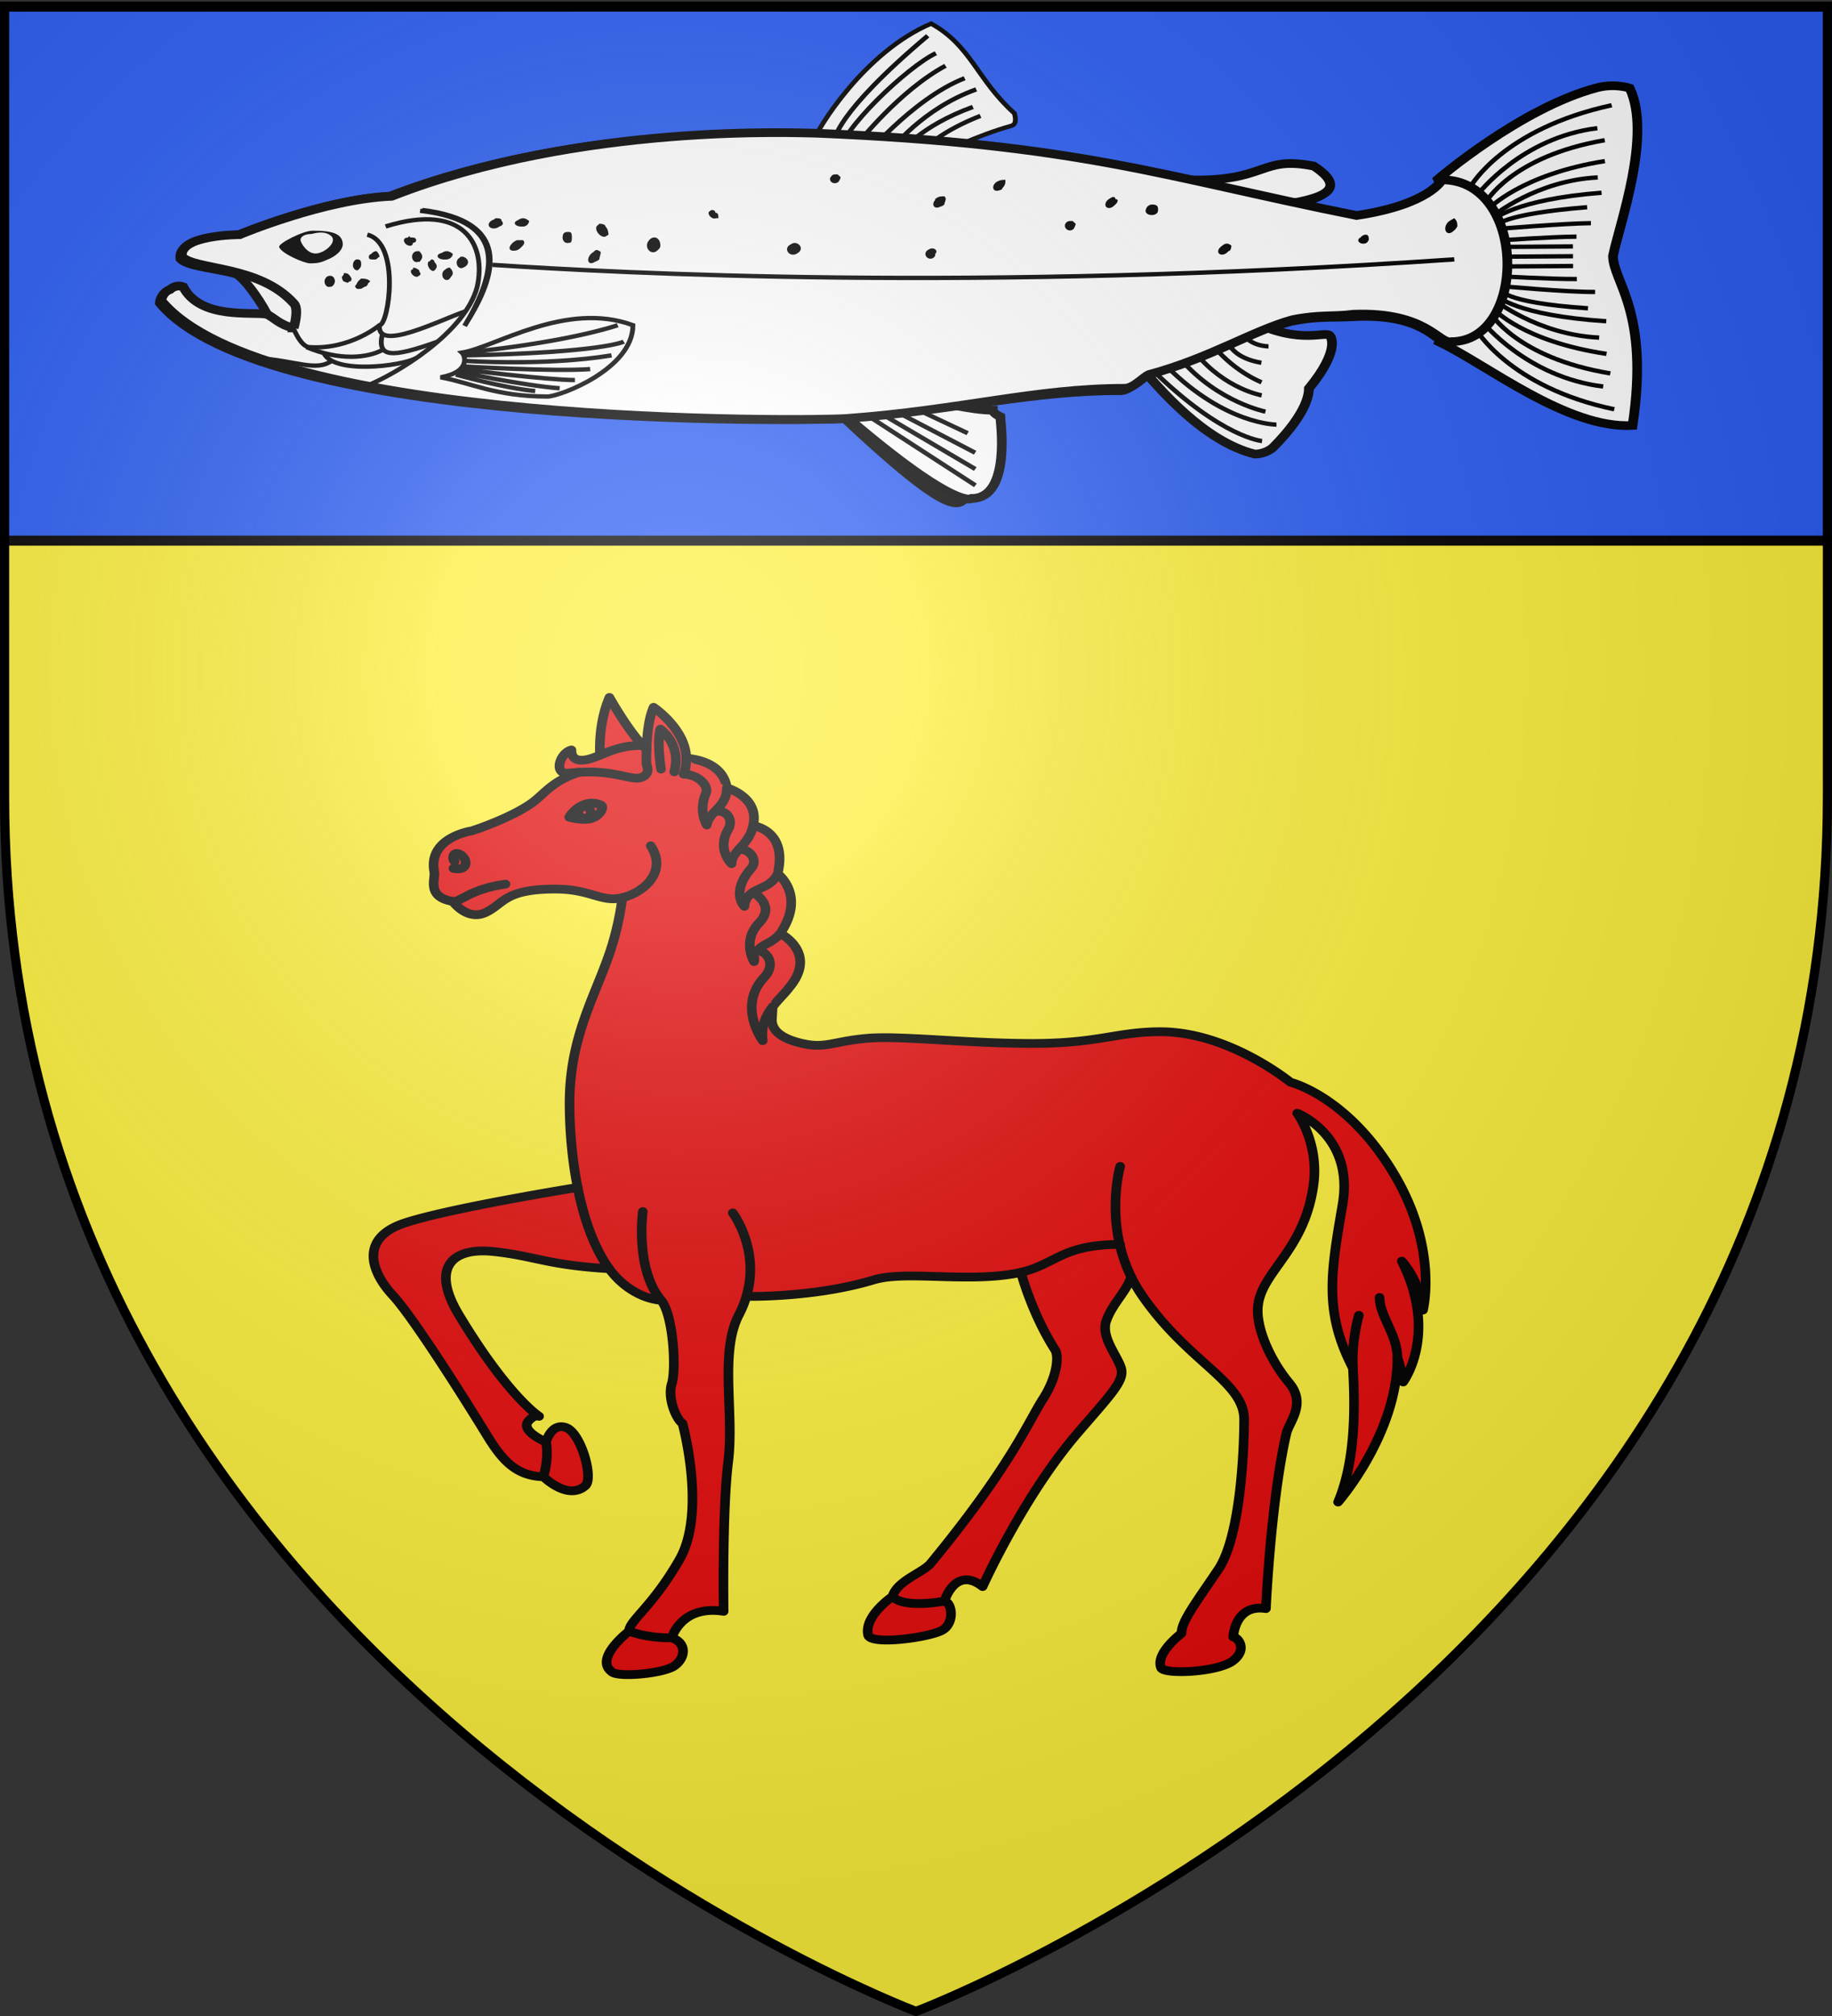 <svg xmlns="http://www.w3.org/2000/svg" xmlns:xlink="http://www.w3.org/1999/xlink" width="600" height="660" version="1.0"><rect width="100%" height="100%" fill="#333333" stroke="none"/><desc>Flag of Canton of Valais (Wallis)</desc><defs><g id="c"><path id="b" d="M0 0v1h.5z" transform="rotate(18 3.157 -.5)"/><use xlink:href="#b" width="810" height="540" transform="scale(-1 1)"/></g><g id="d"><use xlink:href="#c" width="810" height="540" transform="rotate(72)"/><use xlink:href="#c" width="810" height="540" transform="rotate(144)"/></g><g id="f"><path id="e" d="M0 0v1h.5z" transform="rotate(18 3.157 -.5)"/><use xlink:href="#e" width="810" height="540" transform="scale(-1 1)"/></g><g id="g"><use xlink:href="#f" width="810" height="540" transform="rotate(72)"/><use xlink:href="#f" width="810" height="540" transform="rotate(144)"/></g><g id="i"><path id="h" d="M0 0v1h.5z" transform="rotate(18 3.157 -.5)"/><use xlink:href="#h" width="810" height="540" transform="scale(-1 1)"/></g><g id="j"><use xlink:href="#i" width="810" height="540" transform="rotate(72)"/><use xlink:href="#i" width="810" height="540" transform="rotate(144)"/></g><g id="l"><path id="k" d="M0 0v1h.5z" transform="rotate(18 3.157 -.5)"/><use xlink:href="#k" width="810" height="540" transform="scale(-1 1)"/></g><g id="m"><use xlink:href="#l" width="810" height="540" transform="rotate(72)"/><use xlink:href="#l" width="810" height="540" transform="rotate(144)"/></g><g id="o"><path id="n" d="M0 0v1h.5z" transform="rotate(18 3.157 -.5)"/><use xlink:href="#n" width="810" height="540" transform="scale(-1 1)"/></g><g id="p"><use xlink:href="#o" width="810" height="540" transform="rotate(72)"/><use xlink:href="#o" width="810" height="540" transform="rotate(144)"/></g><g id="r"><path id="q" d="M0 0v1h.5z" transform="rotate(18 3.157 -.5)"/><use xlink:href="#q" width="810" height="540" transform="scale(-1 1)"/></g><g id="s"><use xlink:href="#r" width="810" height="540" transform="rotate(72)"/><use xlink:href="#r" width="810" height="540" transform="rotate(144)"/></g><g id="v"><path id="u" d="M0 0v1h.5z" transform="rotate(18 3.157 -.5)"/><use xlink:href="#u" width="810" height="540" transform="scale(-1 1)"/></g><g id="w"><use xlink:href="#v" width="810" height="540" transform="rotate(72)"/><use xlink:href="#v" width="810" height="540" transform="rotate(144)"/></g><g id="y"><path id="x" d="M0 0v1h.5z" transform="rotate(18 3.157 -.5)"/><use xlink:href="#x" width="810" height="540" transform="scale(-1 1)"/></g><g id="z"><use xlink:href="#y" width="810" height="540" transform="rotate(72)"/><use xlink:href="#y" width="810" height="540" transform="rotate(144)"/></g><g id="B"><path id="A" d="M0 0v1h.5z" transform="rotate(18 3.157 -.5)"/><use xlink:href="#A" width="810" height="540" transform="scale(-1 1)"/></g><g id="C"><use xlink:href="#B" width="810" height="540" transform="rotate(72)"/><use xlink:href="#B" width="810" height="540" transform="rotate(144)"/></g><g id="E"><path id="D" d="M0 0v1h.5z" transform="rotate(18 3.157 -.5)"/><use xlink:href="#D" width="810" height="540" transform="scale(-1 1)"/></g><g id="F"><use xlink:href="#E" width="810" height="540" transform="rotate(72)"/><use xlink:href="#E" width="810" height="540" transform="rotate(144)"/></g><g id="H"><path id="G" d="M0 0v1h.5z" transform="rotate(18 3.157 -.5)"/><use xlink:href="#G" width="810" height="540" transform="scale(-1 1)"/></g><g id="I"><use xlink:href="#H" width="810" height="540" transform="rotate(72)"/><use xlink:href="#H" width="810" height="540" transform="rotate(144)"/></g><g id="K"><path id="J" d="M0 0v1h.5z" transform="rotate(18 3.157 -.5)"/><use xlink:href="#J" width="810" height="540" transform="scale(-1 1)"/></g><g id="L"><use xlink:href="#K" width="810" height="540" transform="rotate(72)"/><use xlink:href="#K" width="810" height="540" transform="rotate(144)"/></g><g id="N"><path id="M" d="M0 0v1h.5z" transform="rotate(18 3.157 -.5)"/><use xlink:href="#M" width="810" height="540" transform="scale(-1 1)"/></g><g id="O"><use xlink:href="#N" width="810" height="540" transform="rotate(72)"/><use xlink:href="#N" width="810" height="540" transform="rotate(144)"/></g><g id="Q"><path id="P" d="M0 0v1h.5z" transform="rotate(18 3.157 -.5)"/><use xlink:href="#P" width="810" height="540" transform="scale(-1 1)"/></g><g id="R"><use xlink:href="#Q" width="810" height="540" transform="rotate(72)"/><use xlink:href="#Q" width="810" height="540" transform="rotate(144)"/></g><g id="T"><path id="S" d="M0 0v1h.5z" transform="rotate(18 3.157 -.5)"/><use xlink:href="#S" width="810" height="540" transform="scale(-1 1)"/></g><g id="U"><use xlink:href="#T" width="810" height="540" transform="rotate(72)"/><use xlink:href="#T" width="810" height="540" transform="rotate(144)"/></g><g id="W"><path id="V" d="M0 0v1h.5z" transform="rotate(18 3.157 -.5)"/><use xlink:href="#V" width="810" height="540" transform="scale(-1 1)"/></g><g id="X"><use xlink:href="#W" width="810" height="540" transform="rotate(72)"/><use xlink:href="#W" width="810" height="540" transform="rotate(144)"/></g><radialGradient xlink:href="#a" id="Y" cx="221.445" cy="226.331" r="300" fx="221.445" fy="226.331" gradientTransform="matrix(1.353 0 0 1.349 -77.63 -85.747)" gradientUnits="userSpaceOnUse"/><linearGradient id="a"><stop offset="0" style="stop-color:white;stop-opacity:.314"/><stop offset=".19" style="stop-color:white;stop-opacity:.251"/><stop offset=".6" style="stop-color:#6b6b6b;stop-opacity:.125"/><stop offset="1" style="stop-color:black;stop-opacity:.125"/></linearGradient></defs><g style="display:inline"><path d="M300 658.5s298.5-112.32 298.5-397.772V2.176H1.5v258.552C1.5 546.18 300 658.5 300 658.5" style="fill:#fcef3c;fill-opacity:1;fill-rule:evenodd;stroke:none;stroke-width:1px;stroke-linecap:butt;stroke-linejoin:miter;stroke-opacity:1"/><path d="M1 2.18h598V177H1Z" style="display:inline;fill:#2b5df2;fill-opacity:1;fill-rule:nonzero;stroke:#020000;stroke-width:3.273;stroke-linecap:butt;stroke-miterlimit:4;stroke-dasharray:none;stroke-opacity:1"/><g style="stroke-width:3.166;stroke-dasharray:none"><path d="M66.403 134.97c-4.635-.08-6.616-3.938-8.938-4.5-4.665-1.129-21.644 1.836-27.275-10.28-2.551-.327-4.25 1.344-4.25 1.344-2.657.947-2.917 4.282-2.917 4.282 34.062 45.967 212.337 43.119 224.127 42.21 37.369-2.933 62.671-10.47 90.854-10.191 3.313-.44 6.027-4.634 8.316-5.306 19.983-5.874 34.191-16.145 47.362-20.02 8.505-1.867 12.442-1.241 19.648-1.624 24.489-1.66 28.095 10.273 31.86 9.753 24.837-.188 25.765-59.178-2.416-59.292 0 0-4.193 8.88-28.41 12.995-63.34-13.985-90.306-25.53-176.846-29.79-5.023-.258-76.97-4.415-139.095 22.355-22.012 1.244-49.7 14.139-49.7 14.139s-20.046.33-18.94 8.663c4.205 4.877 25.175 2.501 36.608 16.279 1.875 2.766.012 8.983.012 8.983z" style="fill:#fff;fill-opacity:1;fill-rule:evenodd;stroke:#000;stroke-width:3.166;stroke-linecap:butt;stroke-linejoin:miter;stroke-opacity:1;stroke-dasharray:none" transform="matrix(1 0 0 .898 29.294 -13.823)"/><g style="stroke-width:1.326;stroke-dasharray:none"><path d="M199.313 71.928c1.784-5.49 14.995-28.612 33.219-37.062 10.981 6.863 12.408 17.207 22.649 27.59.137.825.801 3.276-.858 3.776-9.357 2.82-19.32 8.167-22.615 9.814" style="fill:#fff;fill-opacity:1;fill-rule:evenodd;stroke:#000;stroke-width:1.326;stroke-linecap:butt;stroke-linejoin:miter;stroke-opacity:1;stroke-dasharray:none" transform="matrix(1.194 -.008 .009 1.072 26.997 -27.785)"/><path d="M205.765 70.281s0-7.824 25.806-31.709M206.863 74.811c.137-7.275 19.355-27.042 26.904-30.885M212.216 71.242s11.393-15.923 24.16-23.473M212.765 76.87s14.276-19.08 28.827-25.257M221.276 73.301s8.648-12.491 23.473-18.257M224.021 73.987s5.216-7.824 19.767-13.59M231.16 72.34s4.392-4.804 14.687-9.197" style="fill:none;fill-rule:evenodd;stroke:#000;stroke-width:1.326;stroke-linecap:butt;stroke-linejoin:miter;stroke-miterlimit:4;stroke-dasharray:none;stroke-opacity:1" transform="matrix(1.194 -.008 .009 1.072 26.997 -27.785)"/></g><path d="M47.972 115.179c3.87 2.428 9.298 12.565 11.013 15.915.858 1.676 2.189 4.916 4.721 7.308s14.963-6.591-3.974-30.162M358.744 81.883c26.88.26 23.566-8.984 41.894-5.879 14.482 11.253-4.995 13.477-15.405 15.641" style="fill:#fff;fill-opacity:1;fill-rule:evenodd;stroke:#000;stroke-width:3.166;stroke-linecap:butt;stroke-linejoin:miter;stroke-opacity:1;stroke-dasharray:none" transform="matrix(1 0 0 .898 29.294 -13.823)"/><path d="M96.381 98.554c26.558-8.803 33.39 6.382 29.68 22.16-3.901 16.59-26.994 32.138-35.811 36.137" style="fill:none;fill-rule:evenodd;stroke:#000;stroke-width:3.166;stroke-linecap:butt;stroke-linejoin:miter;stroke-opacity:1;stroke-dasharray:none" transform="matrix(1 0 0 .898 29.294 -13.823)"/><path d="M90.34 101.221c11.495 3.517 6.965 32.715 4.185 33.392 0 0-9.612 8.471-22.878 7.874-3.114-.14-5.793-7.657-5.793-7.657" style="fill:none;fill-rule:evenodd;stroke:#000;stroke-width:3.166;stroke-linecap:butt;stroke-linejoin:miter;stroke-miterlimit:4;stroke-dasharray:none;stroke-opacity:1" transform="matrix(1 0 0 .898 29.294 -13.823)"/><path d="M122.01 129.325c-7.843 2.845-28.16 15.365-27.418 5.201" style="fill:none;fill-rule:evenodd;stroke:#000;stroke-width:3.166;stroke-linecap:butt;stroke-linejoin:miter;stroke-miterlimit:4;stroke-dasharray:none;stroke-opacity:1" transform="matrix(1 0 0 .898 29.294 -13.823)"/><path d="M113.245 140.205c-14.37 6.335-19.39 6.565-17.658-2.787" style="fill:none;fill-rule:evenodd;stroke:#000;stroke-width:3.166;stroke-linecap:butt;stroke-linejoin:miter;stroke-miterlimit:4;stroke-dasharray:none;stroke-opacity:1" transform="matrix(1 0 0 .898 29.294 -13.823)"/><path d="M76.24 144.62c3.004 7.35 25.424 5.176 30.475 1.533" style="fill:none;fill-rule:evenodd;stroke:#000;stroke-width:3.166;stroke-linecap:butt;stroke-linejoin:miter;stroke-miterlimit:4;stroke-dasharray:none;stroke-opacity:1" transform="matrix(1 0 0 .898 29.294 -13.823)"/><path d="M70.64 142.205c10.693 5.653 20.006 4.61 25.057.967M54.946 146.71c12.296 1.053 18.845 4.328 23.896.685" style="fill:none;fill-rule:evenodd;stroke:#000;stroke-width:3.166;stroke-linecap:butt;stroke-linejoin:miter;stroke-miterlimit:4;stroke-dasharray:none;stroke-opacity:1" transform="matrix(1 0 0 .898 29.294 -13.823)"/><g style="display:inline;stroke-width:1.583;stroke-dasharray:none"><path d="M185 60.5c-2 3.8-12 9.3-16 11-1 .8-5 2.2-7 4.7s7 15 30-4" style="fill:#fff;fill-opacity:1;fill-rule:evenodd;stroke:#000;stroke-width:1.583;stroke-linecap:butt;stroke-linejoin:miter;stroke-dasharray:none;stroke-opacity:1" transform="matrix(0 -.898 1 0 17.292 255.534)"/><path d="M219 371c-1 27 9 24 5 42-11 15-13-5-15-15" style="fill:#fff;fill-opacity:1;fill-rule:evenodd;stroke:#000;stroke-width:3.166;stroke-linecap:butt;stroke-linejoin:miter;stroke-dasharray:none;stroke-opacity:1" transform="matrix(0 -.898 1 0 17.292 255.534)"/><g style="stroke-width:1.33;stroke-dasharray:none"><path d="M372 84.1s23-21.7 44-27.7c5-1.4 9 .2 9 .2 6 14.5-3 41.2-5 51.4 0 8 10 17 5 52-18 1-40-19-53-26l10-25z" style="fill:#fff;fill-opacity:1;fill-rule:evenodd;stroke:#000;stroke-width:2.66;stroke-linecap:butt;stroke-linejoin:miter;stroke-dasharray:none;stroke-opacity:1" transform="matrix(1.19 -.008 .009 1.068 27.494 -28.188)"/><path d="M381 86.4s9-17.6 39-24.6" style="fill:none;fill-rule:evenodd;stroke:#000;stroke-width:1.33;stroke-linecap:butt;stroke-linejoin:miter;stroke-miterlimit:4;stroke-dasharray:none;stroke-opacity:1" transform="matrix(1.19 -.008 .009 1.068 27.494 -28.188)"/><path d="M383 88.8s12-17.3 33-20" style="fill:none;fill-rule:evenodd;stroke:#000;stroke-width:1.33;stroke-linecap:butt;stroke-linejoin:miter;stroke-miterlimit:4;stroke-dasharray:none;stroke-opacity:1" transform="matrix(1.19 -.008 .009 1.068 27.494 -28.188)"/><path d="M385 91.5s7-14.2 33-19M387 96.7s6-6.2 30-8.1" style="fill:none;fill-rule:evenodd;stroke:#000;stroke-width:1.33;stroke-linecap:butt;stroke-linejoin:miter;stroke-miterlimit:4;stroke-dasharray:none;stroke-opacity:1" transform="matrix(1.19 -.008 .009 1.068 27.494 -28.188)"/><path d="M386 93.2s9-10.4 32-14.3M387 95.6s12-10.9 29-11.7M388 99.5s19-1.6 26-1.6M388 98.5s1-3.5 25-5.5M382 130s9 18 38 25" style="fill:none;fill-rule:evenodd;stroke:#000;stroke-width:1.33;stroke-linecap:butt;stroke-linejoin:miter;stroke-miterlimit:4;stroke-dasharray:none;stroke-opacity:1" transform="matrix(1.19 -.008 .009 1.068 27.494 -28.188)"/><path d="M384 128s12 17 33 20" style="fill:none;fill-rule:evenodd;stroke:#000;stroke-width:1.33;stroke-linecap:butt;stroke-linejoin:miter;stroke-miterlimit:4;stroke-dasharray:none;stroke-opacity:1" transform="matrix(1.19 -.008 .009 1.068 27.494 -28.188)"/><path d="M386 125s7 14 33 19M388 120s5 6 30 8" style="fill:none;fill-rule:evenodd;stroke:#000;stroke-width:1.33;stroke-linecap:butt;stroke-linejoin:miter;stroke-miterlimit:4;stroke-dasharray:none;stroke-opacity:1" transform="matrix(1.19 -.008 .009 1.068 27.494 -28.188)"/><path d="M387 124s8 10 31 14M387 121s12 11 29 12M389 117s18 2 26 2M389 118s0 4 24 6M389 114s14 1 21 1M389 103s14-1 21-1M389 108h20M389 105h20M389 111h20" style="fill:none;fill-rule:evenodd;stroke:#000;stroke-width:1.33;stroke-linecap:butt;stroke-linejoin:miter;stroke-miterlimit:4;stroke-dasharray:none;stroke-opacity:1" transform="matrix(1.19 -.008 .009 1.068 27.494 -28.188)"/></g><g style="stroke-width:1.33;stroke-dasharray:none"><path d="M289 140c6 8 18 24 32 28 2 0 4-1 5-2 10-11 10-17 10-18 9-12 6-16 6-16-1-2-8 3-22-5" style="fill:#fff;fill-opacity:1;fill-rule:evenodd;stroke:#000;stroke-width:2.66;stroke-linecap:butt;stroke-linejoin:miter;stroke-dasharray:none;stroke-opacity:1" transform="matrix(1.19 -.008 .009 1.068 27.494 -28.188)"/><path d="M297 141c16 18 30 18 30 18M293 142c19 21 30 22 30 22" style="fill:none;fill-rule:evenodd;stroke:#000;stroke-width:1.33;stroke-linecap:butt;stroke-linejoin:miter;stroke-miterlimit:4;stroke-dasharray:none;stroke-opacity:1" transform="matrix(1.19 -.008 .009 1.068 27.494 -28.188)"/><path d="M301 139c10 13 23 16 23 16M305 137c8 11 18 13 18 13M310 135c6 8 13 11 13 11M314 134c2 5 9 6 9 6M318 131c2 4 7 4 7 4" style="fill:none;fill-rule:evenodd;stroke:#000;stroke-width:1.33;stroke-linecap:butt;stroke-linejoin:miter;stroke-miterlimit:4;stroke-dasharray:none;stroke-opacity:1" transform="matrix(1.19 -.008 .009 1.068 27.494 -28.188)"/></g><g style="stroke-width:1.33;stroke-dasharray:none"><path d="M207 155c31 33 33 29 35 24" style="fill:#fff;fill-opacity:1;fill-rule:evenodd;stroke:#000;stroke-width:2.66;stroke-linecap:butt;stroke-linejoin:miter;stroke-dasharray:none;stroke-opacity:1" transform="matrix(1.19 -.008 .009 1.068 27.494 -28.188)"/><path d="M209 156c30 29 34 25 34 25 11 0 8-24 8-25 0 0-2-1-2-2-6 0-16-3-16-3" style="fill:#fff;fill-opacity:1;fill-rule:evenodd;stroke:#000;stroke-width:2.66;stroke-linecap:butt;stroke-linejoin:miter;stroke-dasharray:none;stroke-opacity:1" transform="matrix(1.19 -.008 .009 1.068 27.494 -28.188)"/><path d="m214 155 30 22M217 154l27 18M222 154l22 13M227 153l15 8" style="fill:none;fill-rule:evenodd;stroke:#000;stroke-width:1.33;stroke-linecap:butt;stroke-linejoin:miter;stroke-miterlimit:4;stroke-dasharray:none;stroke-opacity:1" transform="matrix(1.19 -.008 .009 1.068 27.494 -28.188)"/></g><path d="M165 78.9c1-4.6 4-6.6 5-8.9 1-4.7-2-21.7 10-27.3 1-2.6-1-4.3-1-4.3-1-2.6-4-2.9-4-2.9C129 69.6 131 248 132 260c3 37 11 62 11 91 0 3 4 6 5 8 6 20 16 34 20 47 2 9 1 13 2 20 1 24-11 28-10 32 0 25 59 25 59-3 0 0-9-4-13-28 14-63 26-90 30-177 0-5 4-77-23-139-1-22.1-14-49.8-14-49.8s0-20-8-18.9c-5 4.2-3 25.2-17 36.6-2 1.9-9 0-9 0z" style="fill:#fff;fill-opacity:1;fill-rule:evenodd;stroke:#000;stroke-width:3.166;stroke-linecap:butt;stroke-linejoin:miter;stroke-dasharray:none;stroke-opacity:1" transform="matrix(0 -.898 1 0 17.292 255.534)"/><path d="M202 109c9 26-7 33-22 30-17-4-32-27-36-36" style="fill:none;fill-rule:evenodd;stroke:#000;stroke-width:1.583;stroke-linecap:butt;stroke-linejoin:miter;stroke-dasharray:none;stroke-opacity:1" transform="matrix(0 -.898 1 0 17.292 255.534)"/><path d="M199 103c-3 11-33 7-33 4 0 0-9-9.6-8-22.9 0-3.1 8-5.7 8-5.7" style="fill:none;fill-rule:evenodd;stroke:#000;stroke-width:1.583;stroke-linecap:butt;stroke-linejoin:miter;stroke-miterlimit:4;stroke-dasharray:none;stroke-opacity:1" transform="matrix(0 -.898 1 0 17.292 255.534)"/><path d="M171 135c-3-8-15-29-5-28" style="fill:none;fill-rule:evenodd;stroke:#000;stroke-width:1.583;stroke-linecap:butt;stroke-linejoin:miter;stroke-miterlimit:4;stroke-dasharray:none;stroke-opacity:1" transform="matrix(0 -.898 1 0 17.292 255.534)"/><path d="M160 126c-6-15-6-20 3-18" style="fill:none;fill-rule:evenodd;stroke:#000;stroke-width:1.583;stroke-linecap:butt;stroke-linejoin:miter;stroke-miterlimit:4;stroke-dasharray:none;stroke-opacity:1" transform="matrix(0 -.898 1 0 17.292 255.534)"/><path d="M156 88.7c-8 3-5 25.3-2 30.3" style="fill:none;fill-rule:evenodd;stroke:#000;stroke-width:1.583;stroke-linecap:butt;stroke-linejoin:miter;stroke-miterlimit:4;stroke-dasharray:none;stroke-opacity:1" transform="matrix(0 -.898 1 0 17.292 255.534)"/><path d="M158 83.1c-5 10.7-4 19.9-1 24.9M154 67.4c-1 12.3-5 18.9-1 23.9" style="fill:none;fill-rule:evenodd;stroke:#000;stroke-width:1.583;stroke-linecap:butt;stroke-linejoin:miter;stroke-miterlimit:4;stroke-dasharray:none;stroke-opacity:1" transform="matrix(0 -.898 1 0 17.292 255.534)"/><path d="M166 135c19 11 38 15 42-14" style="fill:none;fill-rule:evenodd;stroke:#000;stroke-width:1.583;stroke-linecap:butt;stroke-linejoin:miter;stroke-dasharray:none;stroke-opacity:1" transform="matrix(0 -.898 1 0 17.292 255.534)"/><path d="M204 147c-1 1-2 0-2-1-1-1 0-2 1-3l2 2c0 1 0 2-1 2M204 156c-1 0-2-1-2-2s1-2 2-2c0 0 1 1 1 2s-1 2-1 2M197 154c-1 1-2 0-3-1s-1-2 0-3c1 0 2 0 3 2zM200 169c0 1-1 1-2 1s-2 0-2-1 1-2 2-2c2 0 2 1 2 2M198 197c0 1-1 2-3 2-1 0-2-1-2-2s1-2 3-2c1 0 2 1 2 2M193 179c0 1-2 0-3 0-1-1-1-2-1-3 1 0 2 0 3 1 1 0 2 1 1 2M203 179c-1-1-2-1-3 0s-2 2-1 3c0 0 2 0 3-1 1 0 1-2 1-2M208 216c0-1-1-1-2 0-1 0-1 1-1 2 1 0 2 0 2-1 1 0 1-1 1-1M196 243c0 1-1 2-2 2s-2-1-2-2 1-2 2-2 2 1 2 2M194 288c0 1-1 2-2 1-1 0-1 0-1-1s1-2 1-2c1 0 2 1 2 2M212 289c1 1 1 2 1 3-1 1-2 0-3 0-1-1-1-2 0-3zM218 309c1 1 1 2 1 3-1 0-2 0-3-1-1 0-1-2 0-2 0-1 1-1 2 0M212 346c1 1 1 2 0 2 0 1-1 1-2 0s-1-2-1-2c1-1 2-1 3 0M204 334l-1 1c-1 0-2-1-2-1 0-1 1-2 2-2s1 1 1 2M210 360c0 2-1 2-2 2s-1-1-1-2 0-2 1-2 2 1 2 2M195 383c1 1 1 2 0 3 0 0-2 0-2-1-1-1-1-2 0-3 0 0 1 0 2 1M199 430c0 1-1 1-2 1l-1-1c0-1 1-2 1-2 1 0 2 1 2 2M205 459c-1 1-2 1-3 1-2-1-2-2-2-3 1-1 2-1 3 0 1 0 2 2 2 2M187 130s-1 1-2 1-2-1-2-2c0 0 1-1 2-1s2 1 2 2M192 131c-1 0-2-1-2-2 0-2 1-3 2-2 0 0 1 1 1 2s-1 2-1 2M193 120s-1 1-2 1-2-1-2-1c1-1 1-2 2-2 2 0 2 1 2 2M187 118h-2c-1 1-1 2-1 2 1 1 1 0 2 0 1-1 1-2 1-2M190 124c-1-1-2-1-3 0-1 0-1 1-1 1 1 1 2 1 3 0 1 0 1-1 1-1M191 134c0 1-1 2-2 2s-2-1-2-2 1-1 2-1 2 0 2 1M221 257l-1 1c-1 0-2-1-2-1 0-1 1-2 2-2s1 1 1 2M198 117c0 1 0 2-1 2s-1-1-1-2c0 0 0-1 1-1s2 1 1 1M193 106s-1 1-2 1c0 0-1-1-1-2l1-1c1 0 2 1 2 2M184 91c0 .8-1 1.4-2 1.4-1-.1-2-.7-2-1.5s1-1.4 2-1.4 2 .7 2 1.5M182 104l-2-2c-1-1-1-2.1 0-2.4 1-.4 2 .2 3 1.4 0 1 0 2-1 3M185 95.4c-1-.4-2-.3-2 .3-1 .6-1 1.4-1 1.9 1 .4 1 .3 2-.3s1-1.4 1-1.9M190 99.7c0 1.3-1 1.3-2 1.3s-2-1-2-1.3c0-.8 1-1.5 2-1.4 1 0 2 .6 2 1.4" style="fill:#000;fill-opacity:1;stroke:none;stroke-width:1.583;stroke-miterlimit:4;stroke-dasharray:none;stroke-opacity:1" transform="matrix(0 -.898 1 0 17.292 255.534)"/><path d="M147 127c2 10 8 8 9 7 2 11 19 34 10 56-16 0-26-24-26-28 0-17 5-25 7-35z" style="fill:none;fill-rule:evenodd;stroke:#000;stroke-width:1.583;stroke-linecap:butt;stroke-linejoin:miter;stroke-dasharray:none;stroke-opacity:1" transform="matrix(0 -.898 1 0 17.292 255.534)"/><path d="M155 135c1 45 5 52 5 52M153 135s-2 26 2 48M151 134s-2 30-1 42M149 133s-5 21-6 33M150 133s-4 29-4 38M148 132s-5 16-6 26M156 135c4 35 10 50 10 50M188 144c-3 42-10 157 2 315" style="fill:none;fill-rule:evenodd;stroke:#000;stroke-width:1.583;stroke-linecap:butt;stroke-linejoin:miter;stroke-miterlimit:4;stroke-dasharray:none;stroke-opacity:1" transform="matrix(0 -.898 1 0 17.292 255.534)"/><g style="stroke-width:1.33;stroke-dasharray:none"><path d="M-31.7 318c.7 2 6.9 5 8.4 5s2.7 0 4.6-1c2.5-1 4.6-3 4.5-5-.2-3-2.8-4-8.3-4-2.7 0-9.8 4-9.2 5" style="fill:#000;fill-opacity:1;fill-rule:evenodd;stroke:none;stroke-width:1.33;stroke-linecap:butt;stroke-linejoin:miter;stroke-dasharray:none;stroke-opacity:1" transform="matrix(1.19 -.008 .009 1.068 126.307 -258.937)"/><path d="M-22.8 314c-2.1 0-3.2 1-3 2s1.8 4 4.1 4c2.2 0 5.7-3 4.6-5-.8-1-2.2-2-5.7-1" style="fill:#fff;fill-opacity:1;fill-rule:evenodd;stroke:none;stroke-width:1.33;stroke-linecap:butt;stroke-linejoin:miter;stroke-dasharray:none;stroke-opacity:1" transform="matrix(1.19 -.008 .009 1.068 126.307 -258.937)"/></g></g><path d="M122.866 134.234c10.176-19.246 14.948-38.124-14.572-41.997" style="fill:none;fill-rule:evenodd;stroke:#000;stroke-width:1.583;stroke-linecap:butt;stroke-linejoin:miter;stroke-opacity:1;stroke-dasharray:none" transform="matrix(1 0 0 .898 29.294 -13.823)"/><path d="M134.804 96.222c.325.82-.298 1.837-1.39 2.27-1.094.434-2.244.12-2.57-.699-.325-.82.298-1.836 1.39-2.27 1.094-.434 2.245-.12 2.57.7M143.564 96.835c-.04.678-1.024 1.2-2.199 1.163s-2.096-.616-2.057-1.294 1.024-1.199 2.198-1.162c1.175.036 2.096.615 2.058 1.293M141.779 103.742c.355.712-.272 1.853-1.4 2.545-1.127.693-2.33.677-2.686-.036-.355-.712.272-1.853 1.4-2.545 1.127-.693 2.33-.677 2.686.036M156.433 100.156c.792.063 1.418.969 1.398 2.022s-.68 1.855-1.471 1.792c-.792-.064-1.418-.97-1.398-2.022.02-1.053.68-1.856 1.471-1.792M184.61 102.565c1.086.079 1.944 1.217 1.915 2.54-.029 1.324-.933 2.334-2.019 2.255s-1.943-1.218-1.915-2.541c.03-1.324.934-2.333 2.02-2.254M166.547 107.253c.597.528.443 1.82-.342 2.885-.786 1.065-1.908 1.502-2.504.974-.596-.527-.443-1.82.343-2.885.785-1.065 1.907-1.501 2.503-.974M166.303 97.67c-.589.537-.416 1.827.386 2.88s1.93 1.472 2.518.936c.588-.537.415-1.827-.386-2.88-.802-1.053-1.93-1.472-2.518-.936M203.03 92.476c-.428.342-.303 1.165.278 1.835.582.671 1.4.938 1.828.596.427-.343.303-1.165-.279-1.836-.581-.67-1.4-.938-1.827-.595M230.457 104.428c1.063.061 1.902.966 1.872 2.018a1.853 1.853 0 0 1-1.98 1.796c-1.063-.061-1.902-.966-1.872-2.018a1.853 1.853 0 0 1 1.98-1.796M275.435 106.38c.882.054 1.578.842 1.553 1.76-.024.917-.76 1.618-1.642 1.564s-1.579-.842-1.554-1.76c.025-.917.76-1.618 1.643-1.564M276.977 88.336c.724-.84 1.805-1.095 2.415-.57.61.527.518 1.636-.206 2.476-.723.841-1.805 1.096-2.415.57s-.517-1.635.206-2.476M296.592 82.208c.723-.84 1.805-1.096 2.415-.57s.517 1.635-.206 2.476c-.723.84-1.805 1.095-2.415.57-.61-.527-.518-1.636.206-2.476M333.34 88.483c.723-.84 1.805-1.096 2.414-.57s.518 1.635-.205 2.476c-.724.84-1.806 1.096-2.415.57-.61-.527-.518-1.636.206-2.476M321.118 96.07c.883.054 1.579.843 1.554 1.76s-.76 1.618-1.643 1.564c-.882-.054-1.578-.842-1.553-1.76.024-.916.76-1.617 1.642-1.563M347.928 90.875c1.108.013 2 .676 1.99 1.482s-.918 1.448-2.027 1.436-2-.677-1.99-1.482.918-1.448 2.027-1.436M370.533 105.393c.848-.715 1.956-.796 2.475-.18s.252 1.697-.595 2.412c-.847.716-1.956.796-2.475.18s-.252-1.696.595-2.412M417.204 101.829c.882.037 1.576.604 1.55 1.266s-.764 1.17-1.646 1.133-1.576-.605-1.55-1.267.764-1.17 1.646-1.132M446.85 95.786c.77.44.922 1.798.34 3.032-.581 1.234-1.678 1.879-2.448 1.439s-.921-1.798-.34-3.032c.582-1.234 1.68-1.878 2.449-1.439M117.03 113.662c.792.063 1.418.969 1.398 2.022s-.68 1.855-1.472 1.792c-.791-.064-1.418-.97-1.397-2.022.02-1.053.68-1.856 1.471-1.792M118.283 108.844c-.04.678-1.024 1.199-2.198 1.162-1.175-.036-2.097-.615-2.058-1.293s1.024-1.2 2.198-1.163c1.175.036 2.097.616 2.058 1.294M107.133 107.133c.792.064 1.418.97 1.398 2.022-.02 1.053-.68 1.855-1.472 1.792s-1.418-.97-1.397-2.022c.02-1.053.68-1.855 1.471-1.792M105.527 113.72c-.428.343-.303 1.166.278 1.836.582.671 1.4.938 1.828.596.428-.343.303-1.165-.279-1.836-.58-.67-1.4-.937-1.827-.595M111.043 110.826c-.389.442-.273 1.509.259 2.38s1.278 1.22 1.667.777c.388-.443.272-1.51-.26-2.38-.53-.872-1.278-1.22-1.666-.777M121.747 109.34c.792.063 1.418.969 1.398 2.021s-.68 1.856-1.471 1.792c-.792-.063-1.418-.969-1.398-2.022s.68-1.855 1.471-1.792M244.097 79.3c.839.046 1.5.73 1.477 1.528-.024.797-.725 1.407-1.564 1.36s-1.5-.73-1.477-1.528c.024-.797.725-1.407 1.564-1.36" style="fill:#000;fill-opacity:1;stroke:none;stroke-width:3.166;stroke-miterlimit:4;stroke-opacity:1;stroke-dasharray:none" transform="matrix(1 0 0 .898 29.294 -13.823)"/><path d="M105 102c1 0 1 1 1 1 0 1 0 2-1 2s-2-1-2-2 1-1 2-1M93 108c.8 0 1.4 0 1.4 1s-.7 1-1.5 1-1.4 0-1.4-1c.1-1 .7-1 1.5-1M78.5 116c.8 0 1.4 1 1.4 2-.1 1-.7 2-1.5 2s-1.4-1-1.4-2 .7-2 1.5-2M91.1 118c.4 1-.2 2-1.4 2-1.1 1-2.3 1-2.6 0-.4 0 .2-1 1.4-2 1.1-1 2.3-1 2.6 0M83 116c-.5 0-.4 1 .2 2 .6 0 1.4 1 1.9 0 .4 0 .3-1-.3-2-.6 0-1.4-1-1.8 0" style="display:inline;fill:#000;fill-opacity:1;stroke:none;stroke-width:3.166;stroke-miterlimit:4;stroke-dasharray:none;stroke-opacity:1" transform="matrix(1 0 0 .898 29.294 -13.823)"/></g><g style="fill:#e20909;fill-opacity:1;stroke-width:4.804;stroke-dasharray:none"><g style="display:inline;stroke:#000;stroke-width:12.14;stroke-miterlimit:4;stroke-dasharray:none;stroke-opacity:1;fill:#e20909;fill-opacity:1"><g style="opacity:1;fill:#e20909;fill-opacity:1;stroke-width:12.14;stroke-dasharray:none" transform="matrix(.259 0 0 .236 306.432 431.182)"><path d="M-424.463-779.448c-.705-18.712.376-50.281 11.972-80.097 0 0 25.282 49.745 46.894 72.037.527-17.771 2.485-42.944 8.938-58.317 0 0 40.691 29.994 41.393 70.773 0 0 45.963 1.263 51.266 41.018 0 0 41.756 12.617 33.14 52.376 0 0 44.271 5.916 31.053 66.707 0 0 36.33 29.35 3.307 82.81 0 0 48.569 26.705 11.01 75.469-5.553 8.153-13.71 16.303-20.606 26.157l-.962 18.222c0 13.394 9.983 26.111 40.28 33.184 28.021 6.55 38.148-3.497 79.77-7.556 41.896-4.091 124.863 7.108 209.169 7.108 84.32 0 106.73-16.257 162.216-16.257 86.61 0 164.353 70.108 164.353 70.108s70.434 18.293 129.132 123.968C636.557-96.068 616.277-9.696 616.277-9.696c-4.27-41.663-26.775-67.841-26.775-67.841 46.545 101.522 1.691 167.596 1.691 167.596s-2.17-19.017-7.244-33.517c0 105.925-75.045 200.057-75.045 200.057 24.392-62.52 20.647-146.471 18.76-185.765C490.77-7.3 499.797-61.599 514.54-156.016c14.977-95.997-57.281-126.757-57.281-126.757s27.558 40.997 20.664 98.398C466.34-87.9 407.306-61.377 407.306-8.898c0 29.519 17.227 70.52 39.606 100.038 22.396 29.518 0 54.118-3.434 70.522-19.674 93.673-25.843 242.714-25.843 242.714-39.613-6.557-41.328 39.362-41.328 39.362 5.166 0 18.938 16.396 0 32.796-18.949 16.404-87.849 19.68-91.293 9.844-7.179-20.467 25.83-47.562 25.83-47.562 0-16.4 17.23-41 46.514-88.558 29.278-47.558 32.722-173.8 32.722-208.275 0-52.483-70.62-78.719-129.177-172.199a207 207 0 0 1-13.643-25.599c-5.789 20.223-23.738 37.139-31.454 61.041-7.727 23.899 17.37 52.394 19.311 68.94 1.935 16.551-16.418 36.77-56 87.328-68.49 87.484-119.721 212.351-119.721 212.351-34.762-29.422-48.274 20.22-48.274 20.22 9.65 1.84 13.515 30.334-2.893 40.445-16.412 10.112-90.759 21.14-93.648 6.436-5.235-26.573 30.89-53.317 30.89-53.317 5.788-22.06 38.616-33.09 48.277-45.958C94.68 207.165 117.328 144.951 135.67 113.696c18.336-31.254 20.277-59.745 15.446-68.024C121.33-5.383 107.872-62.036 107.872-62.036a145 145 0 0 1-10.603 2.302C34.011-48.438-38.802-64.656-78.42-51.53c-75.833 25.115-160.851 22.807-160.851 22.807-2.253 8.332-5.368 16.912-9.52 25.656-24.653 51.882-5.79 135.866-13.503 203.797-7.713 67.934-5.782 207.476-5.782 207.476-53.995-9.18-65.562 36.723-65.562 36.723 19.284 7.345 17.353 27.54 3.854 38.56-13.498 11.013-69.42 16.526-79.067 9.174-24.505-18.67 21.211-56.914 21.211-56.914 0-14.69 28.928-33.048 63.642-99.143 34.71-66.102 3.855-189.118 3.855-189.118-7.713-5.508-19.281-34.887-13.495-55.085s1.927-95.474-13.499-115.668c-26.86-2.509-51.126-21.626-65.692-43.803-79.267-5.244-93.002-17.488-145.846-23.777-52.844-6.292-80.369 22.005-44.036 88.046 62.824 114.19 101.28 140.458 101.28 140.458s-5.502-3.146-13.205 6.29c-11.513 14.09 22.016 29.346 22.016 29.346s6.608-27.253 25.32-19.912c18.716 7.33 35.227 70.226 24.218 80.706-22.13 21.067-52.841-12.578-52.841-12.578-34.132-1.049-51.745-22.009-71.56-57.651C-587.3 128.224-658.856 2.442-686.38-30.051c-27.525-32.5-42.93-79.664 15.415-100.631 58.346-20.96 218.265-49.122 218.265-49.122-7.432-40.847-10.198-82.886-10.198-117.243 0-96.032 36.025-154.346 54.035-219.51 10.01-36.222 12.605-65.171 12.605-65.171-27.014 6.861-39.622-12.005-84.65-12.005-64.837 0-64.837 20.58-88.254 32.585-23.416 12.002-41.43-15.437-41.43-15.437-33.742-6.425-21.613-30.871-23.417-41.162-8.308-47.486 46.833-56.592 46.833-56.592 10.804-3.429 54.032-20.58 77.449-39.443 14.919-12.023 25.45-30.31 59.088-41.996-4.06.265-8.223.59-12.697 1.174-21.394 2.774-11.394-28.663 2.803-32.045 0 0-.927 12.7 9.97 13.945 8.527.984 16.706-2.534 26.1-6.744" style="fill:#e20909;stroke:#000;stroke-width:12.14;stroke-linecap:round;stroke-linejoin:round;fill-opacity:1;stroke-dasharray:none"/><path d="M-424.463-779.448c14.991-6.71 32.906-15.494 59.105-12.896M535.165-2.401s-9.384 33.938-7.504 73.235M583.942 56.542c0-32.152-22.608-57.927-22.608-83.73M11.111 394.06s-51.118 10.86-65.65-6.438M-333.656 444.922s-27.977 1.353-53.998-9.177M233.33-208.976s-20.27 76.633 13.92 153.158" style="fill:#e20909;stroke:#000;stroke-width:12.14;stroke-linecap:round;stroke-linejoin:round;fill-opacity:1;stroke-dasharray:none"/><path d="M107.861-62.04c45.114-11.653 51.66-38.698 125.47-38.698M-239.286-28.73c17.627-65.204-17.237-115.722-17.237-115.722M-370.298-146.288s-9.92 79.721 23.143 123.016M-412.85-67.075c-19.624-29.851-32.222-70.662-39.87-112.733M-365.594-787.508c-.356 11.962-.068 20.57-.068 20.57s6.515 13.462-6.796 18.533c-12.228 4.657-32.502-10.383-78.205-7.366M-396.281-581.728c27.02-6.858 57.637-36.012 36.024-72.026M-610.616-576.581c9.007 1.714 21.615-17.152 66.644-24.01M-492.644 173.291s4.203 19.833-3.3 48.22M-263.996-734.03c.051 15.935-7.99 24.35-15.101 32.643-4.772 5.562-9.117 11.074-10.315 18.77 0 0-11.12-19.44-.887-44.502 3.232-7.917-6.682-24.908-28.534-26.096 2.65-5.587 3.69-14.84 3.57-21.834" style="fill:#e20909;stroke:#000;stroke-width:12.14;stroke-linecap:round;stroke-linejoin:round;fill-opacity:1;stroke-dasharray:none"/><path d="M-230.86-681.655c-2.774 15.563-11.408 24.819-18.214 33.273-4.984 6.196-8.993 11.959-8.993 19.46 0 0-19.188-19.8-4.17-47.718 6.563-12.198-.825-27.718-16.864-24.747" style="fill:#e20909;stroke:#000;stroke-width:12.14;stroke-linecap:round;stroke-linejoin:round;fill-opacity:1;stroke-dasharray:none"/><path d="M-199.807-614.948c-6.617 16.06-21.13 18.523-31.283 25.725-5.625 3.987-9.914 9.43-10.78 19.442 0 0-18.217-19.017 8.955-53.066 8.764-10.978-2.615-27.926-16.162-25.538" style="fill:#e20909;stroke:#000;stroke-width:12.14;stroke-linecap:round;stroke-linejoin:round;fill-opacity:1;stroke-dasharray:none"/><path d="M-196.5-532.138c-9.715 13.308-22.547 14.518-29.027 24.221-2.335 3.504-3.841 8.111-4.07 14.797 0 0-15.96-28.34 6.7-54.136 21.509-24.483-8.193-41.964-8.193-41.964" style="fill:#e20909;stroke:#000;stroke-width:12.14;stroke-linecap:round;stroke-linejoin:round;fill-opacity:1;stroke-dasharray:none"/><path d="M-206.092-430.515c-8.453 12.066-15.005 26.694-12.585 47.043 0 0-32.334-48.013 1.873-87.81 15.885-18.484 3.194-37.053-8.72-36.635M-347.261-760.09s-5.587-37.211-.798-55.437c0 0 27.117 20.502 17.549 59.23M-608.326-632c-4.047-4.491-1.349-16.042 8.09-8.983 9.435 7.062 8.76 22.46-9.439 18.608M-463.326-693.413c3.9-8.34 21.116-26.733 40.325-16.679 4.55 2.384-1.301 14.893-12.36 18.465-11.057 3.576-27.965-1.786-27.965-1.786" style="fill:#e20909;stroke:#000;stroke-width:12.14;stroke-linecap:round;stroke-linejoin:round;fill-opacity:1;stroke-dasharray:none"/><circle cx="182.143" cy="163.521" r="2.275" style="fill:#e20909;fill-opacity:1;stroke-width:3.468;stroke-dasharray:none" transform="matrix(3.423 0 0 3.579 -1067.437 -1285.325)"/></g></g></g></g><path d="M300 658.5s298.5-112.32 298.5-397.772V2.176H1.5v258.552C1.5 546.18 300 658.5 300 658.5" style="opacity:1;fill:url(#Y);fill-opacity:1;fill-rule:evenodd;stroke:none;stroke-width:1px;stroke-linecap:butt;stroke-linejoin:miter;stroke-opacity:1"/><path d="M300 658.5S1.5 546.18 1.5 260.728V2.176h597v258.552C598.5 546.18 300 658.5 300 658.5z" style="opacity:1;fill:none;fill-opacity:1;fill-rule:evenodd;stroke:#000;stroke-width:3;stroke-linecap:butt;stroke-linejoin:miter;stroke-miterlimit:4;stroke-dasharray:none;stroke-opacity:1"/></svg>
